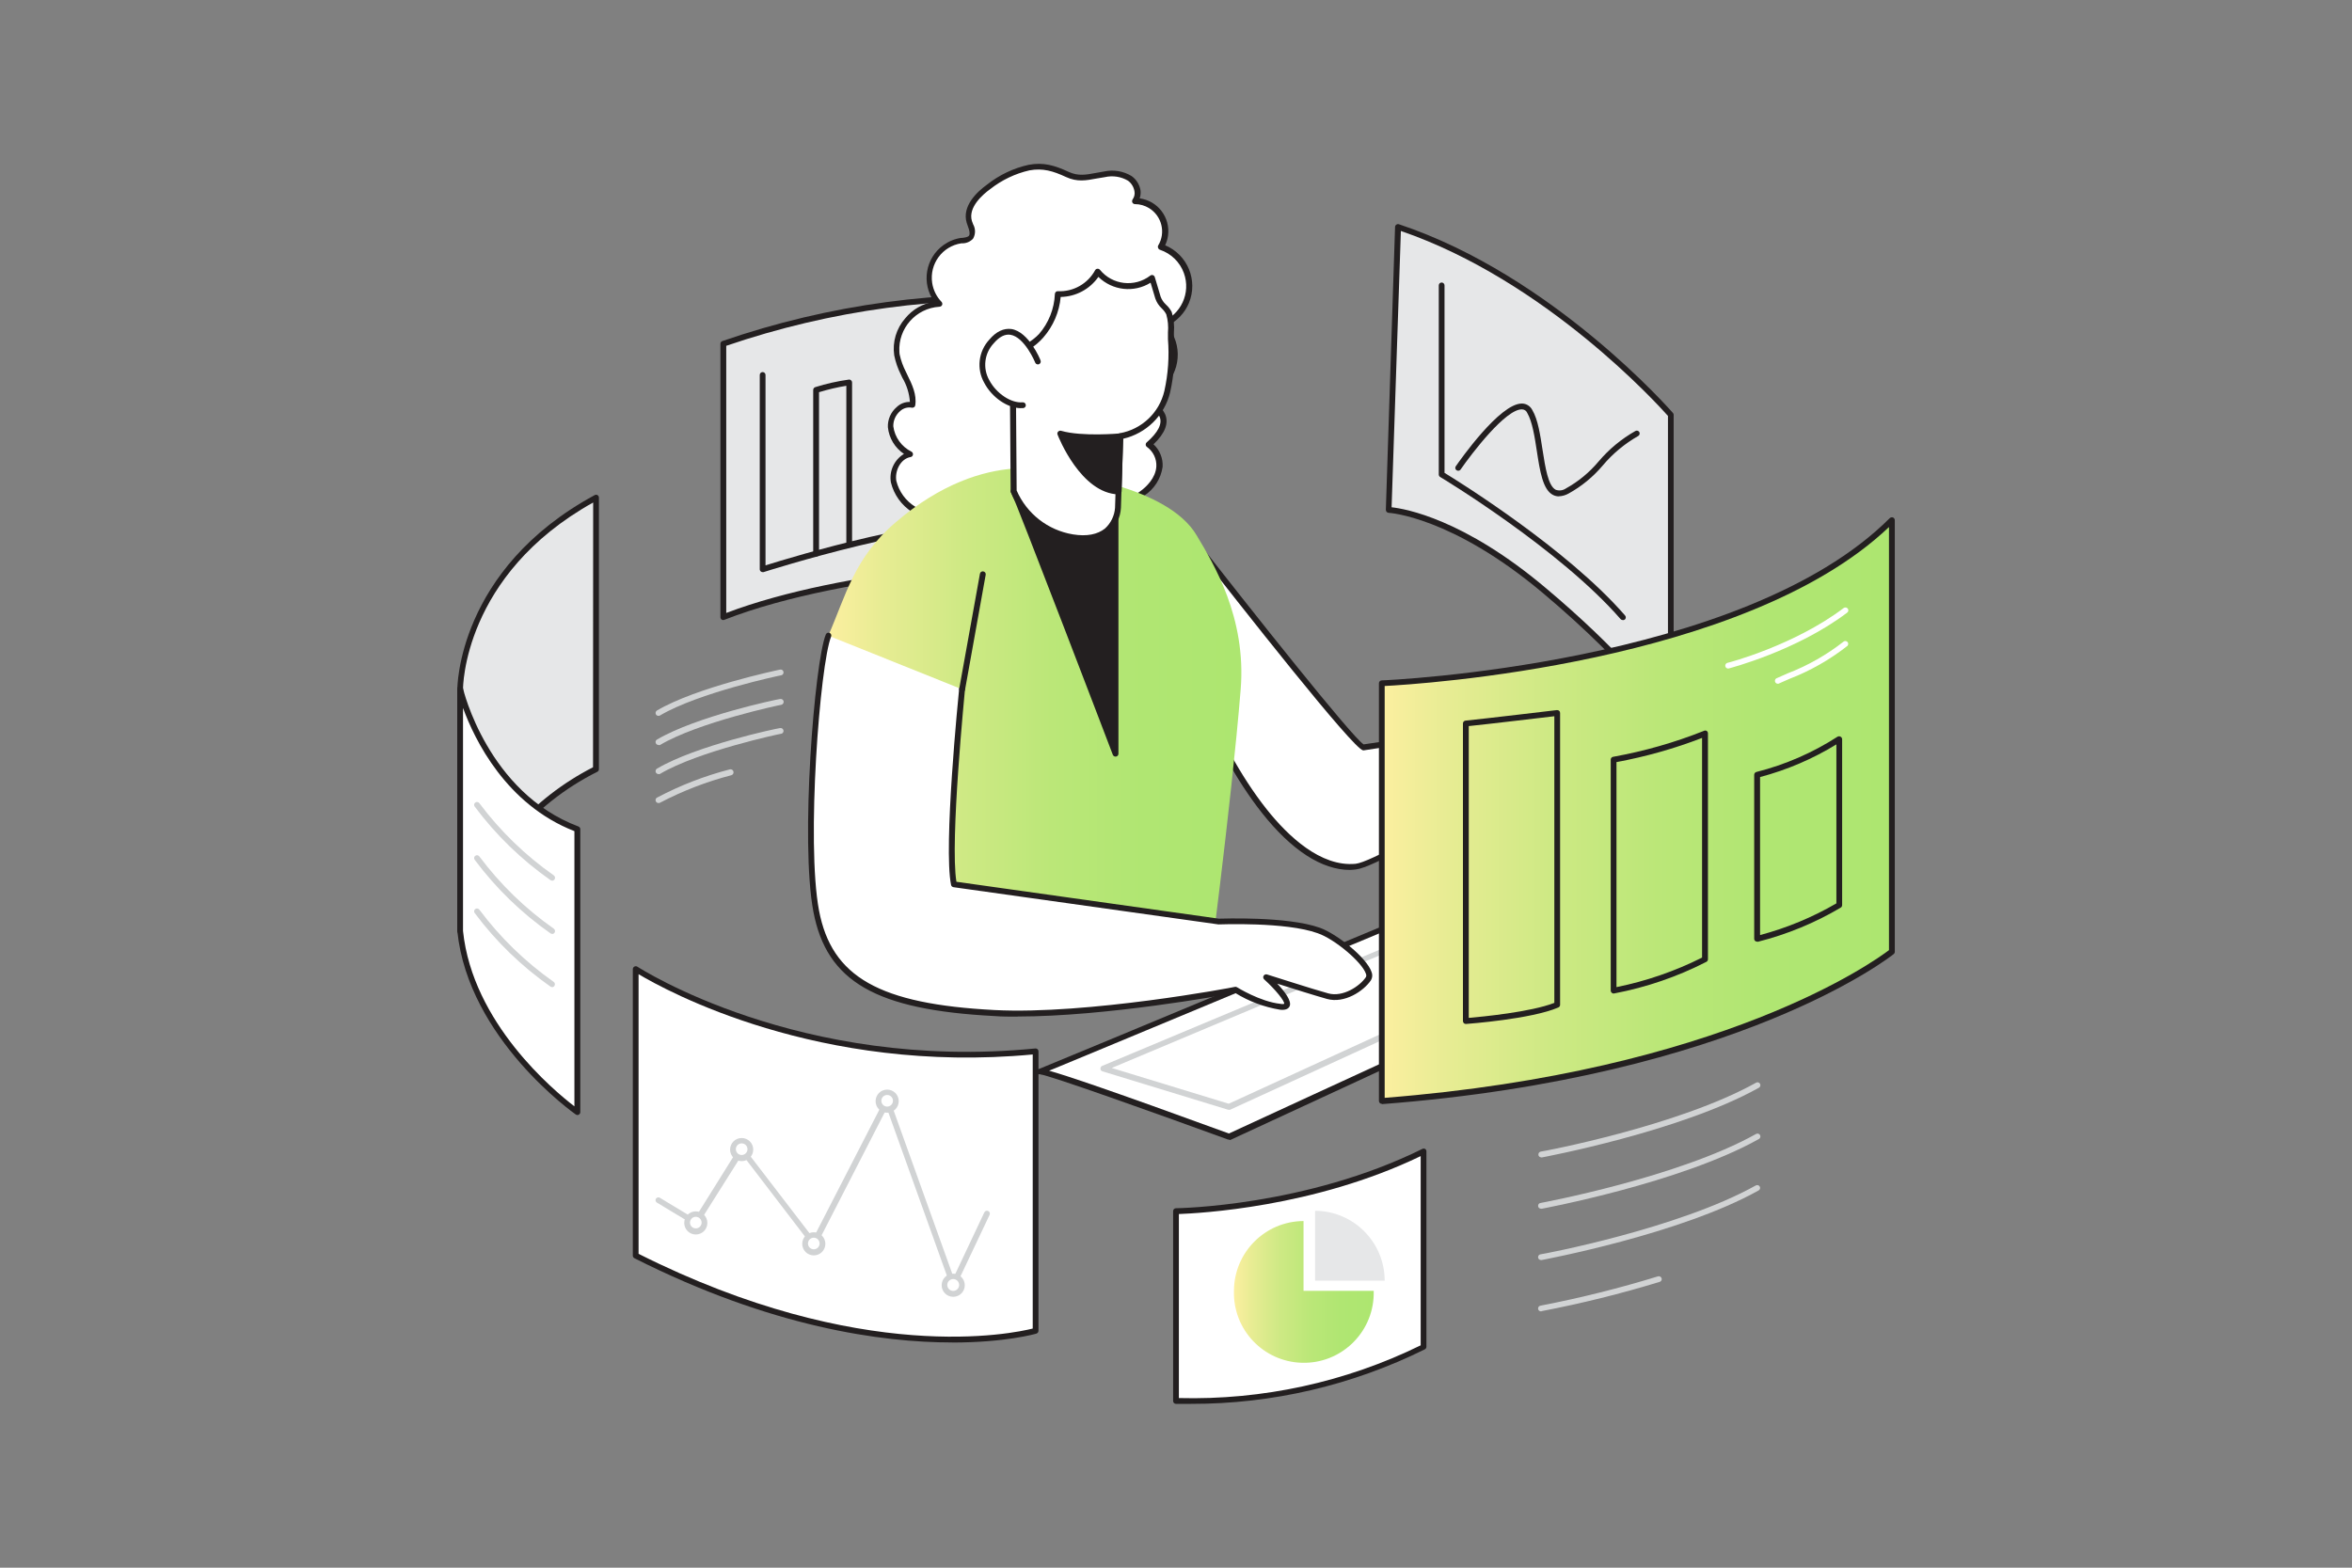 <?xml version="1.0" encoding="UTF-8"?>
<svg id="_レイヤー_2" data-name="レイヤー 2" xmlns="http://www.w3.org/2000/svg" xmlns:xlink="http://www.w3.org/1999/xlink" viewBox="0 0 360 240">
  <rect x="0" y="0" width="360" height="240" fill="#808080" stroke="none"/>
  <defs>
    <linearGradient id="_新規グラデーションスウォッチ_4" data-name="新規グラデーションスウォッチ 4" x1="126.77" y1="112.11" x2="190" y2="112.11" gradientUnits="userSpaceOnUse">
      <stop offset="0" stop-color="#fcefa0"/>
      <stop offset=".13" stop-color="#e7ec93"/>
      <stop offset=".33" stop-color="#cee984"/>
      <stop offset=".54" stop-color="#bbe778"/>
      <stop offset=".76" stop-color="#b0e672"/>
      <stop offset="1" stop-color="#ade670"/>
    </linearGradient>
    <linearGradient id="_新規グラデーションスウォッチ_4-2" data-name="新規グラデーションスウォッチ 4" x1="211.5" y1="124.08" x2="289.57" y2="124.08" xlink:href="#_新規グラデーションスウォッチ_4"/>
    <linearGradient id="_新規グラデーションスウォッチ_4-3" data-name="新規グラデーションスウォッチ 4" x1="188.87" y1="197.79" x2="210.27" y2="197.79" xlink:href="#_新規グラデーションスウォッチ_4"/>
  </defs>
  <g id="_レイヤー_2-2" data-name="レイヤー 2">
    <g>
      <g id="_519_analytics_process_flatline" data-name=" 519 analytics process flatline">
        <path d="M212.56,78.07s9.68.45,23.83,12.34c14.15,11.89,19.32,20.09,19.32,20.09v-47.02s-17.97-20.82-41.7-28.75l-1.46,43.34Z" style="fill: #e6e7e8; stroke-width: 0px;"/>
        <path d="M255.72,110.94c-.15,0-.29-.07-.37-.2-.05-.08-5.32-8.3-19.24-19.99s-23.48-12.24-23.57-12.24c-.24-.02-.42-.22-.42-.46l1.41-43.31c0-.14.08-.27.2-.35.11-.08.26-.11.39-.06,23.62,7.87,41.75,28.68,41.94,28.89.07.08.11.18.11.28v47.02c0,.2-.13.37-.32.43l-.12-.02ZM213.01,77.66c2.07.23,11.06,1.77,23.66,12.42,10.98,9.23,16.64,16.33,18.63,19.02v-45.43c-1.52-1.71-18.71-20.7-40.88-28.31l-1.42,42.29Z" style="fill: #231f20; stroke-width: 0px;"/>
        <path d="M110.71,94.48v-41.86c16.26-5.65,33.49-7.97,50.66-6.83v40.16s-31.01.85-50.66,8.54Z" style="fill: #e6e7e8; stroke-width: 0px;"/>
        <path d="M110.72,94.93c-.09,0-.18-.03-.26-.07-.12-.09-.19-.23-.19-.37v-41.86c0-.18.11-.34.28-.41,16.34-5.64,33.63-7.98,50.88-6.87.23.02.41.21.41.44v40.15c0,.24-.17.43-.41.44,0,0-.01,0-.02,0-.31,0-31.19.95-50.57,8.52-.04.01-.08.02-.12.03ZM111.16,52.93v40.91c18.25-6.94,46-8.19,49.79-8.33v-39.3c-16.88-1.03-33.79,1.26-49.79,6.73Z" style="fill: #231f20; stroke-width: 0px;"/>
        <path d="M116.74,87.59c-.1,0-.19-.03-.27-.09-.11-.08-.18-.21-.18-.35v-29.75c0-.25.2-.44.44-.44.24,0,.44.2.44.44v29.15c4.02-1.26,26.72-8.16,35.2-6.41.25.05.4.29.35.53-.05.25-.29.4-.53.35-8.87-1.84-35.06,6.48-35.33,6.57h-.13Z" style="fill: #231f20; stroke-width: 0px;"/>
        <path d="M91.28,117.75s-15.08,6.26-20.79,24.77v-37.02s-.33-17.94,20.79-29.33v41.58Z" style="fill: #e6e7e8; stroke-width: 0px;"/>
        <path d="M70.44,142.97h-.06c-.22-.03-.38-.21-.38-.43v-37.02c0-.18,0-18.34,21.02-29.72.14-.08.31-.08.44,0,.13.08.21.23.21.38v41.58c0,.18-.11.34-.28.41-9.93,4.98-17.37,13.85-20.53,24.51-.06.19-.23.31-.43.31ZM90.79,76.93c-19.92,11.11-19.92,28.39-19.92,28.57v34.35c3.59-9.69,10.69-17.68,19.9-22.39l.02-40.54Z" style="fill: #231f20; stroke-width: 0px;"/>
        <path d="M70.44,105.51s3.7,16.09,17.94,21.43v43.32s-16.23-11.23-17.94-27.73v-37.02Z" style="fill: #fff; stroke-width: 0px;"/>
        <path d="M88.38,170.7c-.09,0-.18-.03-.25-.08-.17-.12-16.42-11.53-18.13-28.05v-37.06c-.03-.25.15-.47.39-.49.25-.03.47.15.49.39,0,.15,3.82,15.93,17.66,21.12.17.07.28.23.28.41v43.32c0,.16-.09.31-.24.39-.07.04-.14.06-.22.05ZM70.87,108.38v34.14c1.46,14.12,13.95,24.48,17.05,26.85v-42.13c-10.45-4.07-15.28-13.99-17.05-18.86Z" style="fill: #231f20; stroke-width: 0px;"/>
        <path d="M262.04,140.3c-1.67.33-73.94,33.72-73.94,33.72,0,0-28.29-10.32-28.94-9.99s71.25-29.64,71.25-29.64l31.64,5.92Z" style="fill: #fff; stroke-width: 0px;"/>
        <path d="M188.1,174.45s-.1,0-.15,0c-10.92-3.98-27.59-9.93-28.74-9.97v-.04c-.34.07-.37,0-.46-.2-.1-.22,0-.47.21-.58h.05c.98-.35,70.51-29.34,71.21-29.63.08-.03.17-.03.26,0l31.64,5.92c.21.04.36.22.36.43,0,.21-.15.4-.35.43-1.61.41-49,22.18-73.84,33.72-.07,0-.13-.03-.19-.07ZM160.6,163.92c2.56.72,9.29,2.96,27.5,9.61,7.51-3.47,62.5-28.85,72.38-33.08l-30.02-5.62-35.49,14.79-24.49,10.19-8.07,3.35-1.82.75Z" style="fill: #231f20; stroke-width: 0px;"/>
        <path d="M188.1,169.89h-.13l-19.23-5.88c-.18-.05-.3-.21-.31-.4,0-.19.1-.36.27-.43l54.37-22.78c.21-.09.45,0,.56.19l5.66,9.99c.05.11.05.24,0,.35-.03.12-.12.22-.24.27l-40.81,18.71s-.09,0-.13,0ZM170.17,163.5l17.9,5.47,40.2-18.44-5.23-9.26-52.88,22.23Z" style="fill: #d1d3d4; stroke-width: 0px;"/>
        <path d="M157.48,25.64c-2.26.52-4.38,1.53-6.21,2.96-1.77,1.28-3.55,3.27-2.95,5.32.24.79.8,1.69.3,2.35-.34.43-.97.47-1.51.55-3.15.47-5.32,3.4-4.85,6.54.18,1.19.72,2.29,1.56,3.15-3.84.22-6.78,3.51-6.56,7.35,0,.15.02.3.04.45.2,1,.54,1.97,1,2.87.74,1.53,1.62,3.14,1.37,4.82-1.77-.36-3.42,1.51-3.33,3.32.24,1.83,1.36,3.42,3.01,4.25-1.77.3-2.85,2.37-2.56,4.14.43,1.77,1.54,3.31,3.09,4.27,3.64,2.51,8.27,3.11,12.42,1.59.36,1.7,1.58,3.08,3.22,3.65,1.62.53,3.33.75,5.03.65,3.18,0,6.64-.28,8.99-2.42.53-.48,1.01-1.25.66-1.87-.43-.76-1.84-.77-1.92-1.64,2.38-.15,4.66-1,6.57-2.43,1.4-.92,2.34-2.4,2.6-4.05.07-1.34-.54-2.63-1.62-3.42,1.32-1.16,2.79-2.85,2.09-4.44-.57-1.3-2.34-2.18-1.97-3.47,3.22-1.37,4.71-5.1,3.34-8.31-.33-.78-.82-1.49-1.43-2.08,3.28-1.21,4.96-4.84,3.75-8.12-.66-1.8-2.1-3.2-3.92-3.81,1.33-2.17.64-5.01-1.53-6.34-.73-.45-1.58-.68-2.44-.68.71-1.2.36-2.74-.81-3.5-1.17-.68-2.55-.91-3.87-.62-2.2.32-3.69.94-5.68,0s-3.65-1.45-5.86-1.03Z" style="fill: #fff; stroke-width: 0px;"/>
        <path d="M160.13,84.32c-1.62.08-3.24-.16-4.77-.68-1.6-.57-2.85-1.85-3.39-3.47-4.16,1.37-8.73.72-12.34-1.77-1.64-1.03-2.81-2.67-3.27-4.55-.29-1.72.5-3.45,2-4.36-1.39-.93-2.29-2.43-2.46-4.09-.05-1.18.45-2.32,1.36-3.09.54-.52,1.27-.8,2.01-.78-.09-1.31-.49-2.58-1.16-3.71l-.2-.43c-.48-.94-.83-1.95-1.04-2.99-.3-2.04.32-4.11,1.68-5.66,1.12-1.37,2.69-2.28,4.44-2.56-2-2.79-1.36-6.67,1.43-8.67.8-.57,1.72-.95,2.69-1.09h.18c.43-.06.89-.12,1.04-.36s.08-.73-.17-1.38c-.07-.2-.14-.38-.2-.58-.76-2.56,1.62-4.76,3.12-5.84,1.87-1.48,4.05-2.52,6.38-3.03h0c2.24-.42,3.95.08,6.13,1.09,1.45.66,2.62.44,4.12.16.42-.08.84-.16,1.3-.23,1.43-.31,2.93-.06,4.19.7.73.52,1.22,1.31,1.37,2.2.05.41,0,.83-.13,1.22,2.77.37,4.71,2.92,4.34,5.69-.07.52-.22,1.02-.44,1.49,3.44,1.44,5.07,5.4,3.63,8.85-.64,1.54-1.83,2.78-3.33,3.49,2.44,2.85,2.1,7.13-.75,9.57-.46.39-.97.72-1.51.98,0,.46.34.89.89,1.52.43.42.79.9,1.06,1.44.6,1.38,0,2.93-1.77,4.62.96.89,1.47,2.16,1.39,3.46-.26,1.79-1.27,3.38-2.78,4.38-1.75,1.32-3.82,2.16-5.99,2.45l.31.15c.47.17.87.48,1.15.89.34.88.04,1.89-.75,2.42-2.41,2.19-5.89,2.51-9.29,2.54l-.43.02ZM152.29,79.17c.22,0,.41.16.44.38.33,1.54,1.44,2.79,2.94,3.29,1.57.51,3.22.72,4.86.62,3.22,0,6.5-.32,8.7-2.31.42-.38.78-.96.57-1.33-.21-.24-.47-.42-.77-.53-.51-.24-1.14-.55-1.21-1.28,0-.12.03-.24.11-.33.08-.09.19-.15.31-.16,2.29-.14,4.49-.96,6.33-2.34.89-.65,2.3-1.99,2.42-3.74.07-1.18-.47-2.32-1.44-3.02-.11-.08-.18-.2-.19-.34,0-.14.05-.27.15-.35,1.77-1.55,2.44-2.88,1.97-3.96-.23-.44-.53-.84-.89-1.2-.64-.69-1.37-1.48-1.08-2.54.04-.13.13-.24.26-.29,2.99-1.28,4.38-4.74,3.11-7.73-.31-.73-.76-1.38-1.33-1.93-.11-.11-.16-.26-.13-.42.04-.15.14-.27.28-.32,3.05-1.12,4.62-4.5,3.5-7.55-.61-1.68-1.96-2.98-3.65-3.55-.13-.04-.23-.14-.28-.27-.06-.12-.06-.26,0-.38,1.2-1.97.56-4.54-1.41-5.74-.65-.39-1.38-.6-2.14-.6h0c-.17,0-.32-.1-.4-.25-.07-.15-.05-.33.04-.47.26-.36.37-.82.28-1.26-.11-.64-.46-1.22-.99-1.61-1.07-.63-2.34-.82-3.55-.54-.45.06-.89.14-1.27.21-1.59.3-2.95.56-4.66-.23-2.01-.93-3.55-1.39-5.6-1.02-2.2.5-4.25,1.49-6.02,2.88-1.05.76-3.42,2.76-2.79,4.87.05.17.12.34.19.51.39.69.38,1.53-.02,2.21-.42.44-1,.7-1.61.7h-.18c-2.91.44-4.9,3.16-4.46,6.07.17,1.09.66,2.09,1.43,2.89.12.13.16.32.09.48-.07.16-.23.26-.41.27-3.6.22-6.34,3.31-6.13,6.91,0,.12.02.23.03.35.2.96.54,1.88.99,2.75l.2.42c.72,1.47,1.46,3,1.21,4.66-.02.12-.08.23-.19.29-.1.07-.23.1-.35.07-.64-.11-1.3.08-1.77.52-.68.58-1.07,1.44-1.05,2.33.22,1.68,1.27,3.14,2.79,3.89.21.12.29.39.17.6-.07.12-.18.2-.32.22-1.55.27-2.43,2.14-2.18,3.64.41,1.65,1.45,3.08,2.9,3.97,3.51,2.46,8,3.04,12.02,1.56.05,0,.11,0,.16,0Z" style="fill: #231f20; stroke-width: 0px;"/>
        <path d="M181.6,81.41s25.53,32.83,27.04,33.01c0,0,26.95-3.79,28.62-6.44s3.55-1.92,3.55-1.92c0,0,1.65-3.19,3.73-3.55s8.57,3.55,4.79,6.08-37.32,23.65-41.87,24.13c-14.42,1.49-28.21-33.09-26.62-37.67l.75-13.65Z" style="fill: #fff; stroke-width: 0px;"/>
        <path d="M206.62,133.18c-4.29,0-8.93-3-13.47-8.74-7.86-9.93-13.78-25.99-12.7-29.5l.72-13.56c0-.19.13-.35.31-.4.18-.05.37,0,.48.15,9.86,12.68,24.98,31.7,26.76,32.83,10.35-1.46,27.04-4.44,28.19-6.21,1.41-2.24,3.01-2.31,3.73-2.18.5-.89,2-3.16,3.88-3.55,1.7-.33,5.43,1.69,6.28,3.79.5,1.17-.01,2.53-1.16,3.09-2.89,1.91-37.26,23.71-42.07,24.2-.31.04-.63.07-.94.08ZM182,82.61l-.66,12.42s0,.08,0,.12c-.98,2.8,4.44,18.53,12.53,28.73,3.27,4.12,8.28,8.87,13.62,8.36,4.34-.45,36.82-20.85,41.7-24.06.89-.58,1.14-1.24.83-2.02-.72-1.77-4.05-3.47-5.32-3.25-1.53.29-2.99,2.52-3.42,3.35-.1.2-.35.29-.56.2-.05,0-1.59-.55-3.03,1.77-1.77,2.75-26.16,6.21-28.94,6.64-.04,0-.08,0-.12,0-1.51-.21-18.57-21.89-26.63-32.25h.02Z" style="fill: #231f20; stroke-width: 0px;"/>
        <path d="M162.68,72.56s-11.53-4.67-25.62,7.43c-6.34,5.39-7.63,11.29-10.29,17.35,2.14,20.23,9.54,55.22,9.54,55.22h48.27s3.89-29.34,5.32-47.02c.89-11-4.14-19.24-6.75-23.6-4.47-7.57-20.46-9.37-20.46-9.37Z" style="fill: url(#_新規グラデーションスウォッチ_4); stroke-width: 0px;"/>
        <path d="M155.16,75.17c.89,1.69,15.59,40.22,15.59,40.22v-36.03l-15.59-4.19Z" style="fill: #231f20; stroke-width: 0px;"/>
        <path d="M170.75,115.83c-.18,0-.35-.11-.42-.28-.14-.38-14.71-38.52-15.57-40.17-.11-.22-.03-.49.19-.6.1-.05.22-.06.32-.03l15.59,4.18c.2.05.33.23.33.43v36.03c0,.21-.15.4-.36.43h-.08ZM155.94,75.84c2.09,5.08,11.45,29.49,14.37,37.14v-33.29l-14.37-3.85Z" style="fill: #231f20; stroke-width: 0px;"/>
        <path d="M176.53,43.1l.73,2.45c.32,1.09,1.26,1.47,1.66,2.38s.26,2.87.31,3.97c.21,2.7.02,5.41-.57,8.05-.82,3.51-3.65,6.19-7.2,6.84l-.34,10.94s-.12,5.6-6.96,4.52c-4.03-.65-7.43-3.33-9-7.1l-.1-14.2c0-1.52-.6-4.37,0-5.8s3.22-2.32,4.37-3.68c1.54-1.79,2.43-4.05,2.54-6.41,2.53.11,4.9-1.22,6.11-3.44,2.06,2.51,5.74,2.92,8.3.94l.12.54Z" style="fill: #fff; stroke-width: 0px;"/>
        <path d="M165.8,82.83c-.59,0-1.19-.05-1.77-.15-4.19-.65-7.73-3.44-9.34-7.36,0-.05,0-.1,0-.15l-.1-14.25c0-.44-.06-1.03-.12-1.65-.15-1.51-.32-3.22.11-4.31.38-.95,1.46-1.65,2.51-2.32.71-.41,1.37-.91,1.94-1.5,1.48-1.71,2.34-3.87,2.43-6.13,0-.12.06-.23.14-.31.08-.09.21-.13.33-.12,2.35.11,4.56-1.14,5.69-3.21.07-.14.21-.22.36-.23.15-.01.3.06.39.18,1.9,2.31,5.29,2.7,7.67.89.11-.1.27-.13.42-.09.14.05.25.16.29.3l.17.56h0l.73,2.45c.17.45.44.86.8,1.19.36.32.66.71.89,1.14.32,1.01.43,2.08.34,3.14v.99c.22,2.74.02,5.5-.58,8.18-.86,3.54-3.64,6.28-7.19,7.1l-.34,10.58c-.08,1.48-.75,2.86-1.86,3.84-1.11.87-2.5,1.31-3.9,1.23ZM155.61,75.09c1.55,3.56,4.79,6.09,8.62,6.72,2.12.35,3.77,0,4.89-.89.91-.82,1.47-1.97,1.55-3.19l.35-10.98c.01-.22.17-.4.39-.43,3.36-.6,6.04-3.15,6.81-6.47.58-2.6.76-5.27.55-7.92v-1.04c.08-.93,0-1.87-.26-2.77-.17-.33-.4-.63-.67-.89-.46-.42-.81-.95-1.01-1.54l-.72-2.41c-2.55,1.58-5.84,1.21-7.99-.89-1.32,1.89-3.46,3.03-5.77,3.07-.21,2.3-1.14,4.47-2.66,6.21-.61.69-1.31,1.29-2.09,1.77-.89.59-1.89,1.21-2.16,1.9-.26,1.28-.28,2.6-.05,3.89.06.64.12,1.25.12,1.77l.1,14.08Z" style="fill: #231f20; stroke-width: 0px;"/>
        <path d="M158.87,55.31s-3.14-7.7-7.1-3.03,1.43,10.1,4.82,9.76" style="fill: #fff; stroke-width: 0px;"/>
        <path d="M156.27,62.49c-2.03,0-4.44-1.63-5.62-3.88-1.21-2.14-.89-4.82.78-6.62,1.07-1.26,2.21-1.77,3.38-1.62,2.66.43,4.39,4.6,4.44,4.77.11.22.03.48-.18.6-.22.11-.48.03-.6-.18-.01-.03-.02-.05-.03-.08,0,0-1.61-3.89-3.79-4.23-.84-.13-1.7.31-2.56,1.32-1.43,1.53-1.7,3.81-.67,5.63,1.07,2.04,3.35,3.55,5.1,3.39.25-.02.46.15.49.4s-.15.46-.4.49c-.11.01-.22.01-.34,0Z" style="fill: #231f20; stroke-width: 0px;"/>
        <path d="M171.46,66.79s-5.86.55-9.19-.42c0,0,3.39,8.74,8.94,8.87l.25-8.46Z" style="fill: #231f20; stroke-width: 0px;"/>
        <path d="M171.22,75.69h0c-5.78-.14-9.21-8.78-9.35-9.16-.06-.16-.03-.33.09-.45.12-.12.29-.18.45-.13,3.2.93,8.97.41,9.03.4.13,0,.25.04.34.12.1.08.15.21.14.34l-.25,8.45c0,.24-.21.44-.45.43,0,0,0,0,0,0ZM163.04,67.01c.95,2.04,3.76,7.3,7.75,7.75l.22-7.5c-2.66.23-5.34.15-7.98-.26Z" style="fill: #231f20; stroke-width: 0px;"/>
        <path d="M147.22,105.51s-2.44,24.12-1.25,29.91l40.47,5.7s10.37-.41,15.37,1.38c3.06,1.09,8.62,5.87,7.61,7.37s-3.74,3.37-6.21,2.66-9.4-2.92-9.4-2.92c0,0,5.4,4.89,2.16,4.56s-6.84-2.61-6.84-2.61c0,0-22.48,4.27-36.87,3.55-17.74-.89-25.3-5.09-27.3-15.59s.12-37.89,1.87-42.19" style="fill: #fff; stroke-width: 0px;"/>
        <path d="M155.76,155.64c-1.23,0-2.43,0-3.55-.09-18.16-.94-25.67-5.26-27.71-15.97s.17-38.2,1.9-42.45c.09-.22.34-.33.56-.24,0,0,0,0,.01,0,.22.09.33.34.24.56,0,0,0,0,0,.01-1.69,4.18-3.83,31.49-1.85,41.94,1.94,10.19,9.23,14.31,26.88,15.23,14.2.73,36.55-3.47,36.78-3.55.11-.02.22,0,.32.06,0,0,3.55,2.22,6.65,2.54.19.05.38.05.57,0,.1-.4-1.35-2.2-3.06-3.74-.16-.14-.2-.38-.09-.56.11-.18.32-.26.52-.2.06,0,6.92,2.23,9.38,2.9,2.23.61,4.82-1.09,5.76-2.5.07-.16.07-.34,0-.5-.58-1.77-4.78-5.32-7.38-6.21-4.86-1.77-15.08-1.35-15.2-1.35l-40.55-5.7c-.19-.03-.34-.17-.37-.35-1.19-5.79,1.14-29.06,1.24-30.04.02-.25.24-.42.49-.4s.42.24.4.49c0,.23-2.33,23.31-1.31,29.47l40.16,5.65c.35,0,10.43-.4,15.46,1.39,2.66.95,7.2,4.61,7.92,6.77.17.41.14.88-.09,1.26-1.12,1.68-4.07,3.61-6.73,2.87-1.68-.47-5.39-1.63-7.61-2.34,1.12,1.18,2.25,2.66,1.89,3.46-.2.43-.68.61-1.45.53-2.44-.4-4.77-1.27-6.88-2.57-1.96.38-19.84,3.61-33.3,3.61Z" style="fill: #231f20; stroke-width: 0px;"/>
        <path d="M147.22,105.95h-.04c-.24-.05-.4-.27-.36-.51l3.17-17.6c.04-.25.28-.41.52-.36.25.04.41.28.36.52h0l-3.16,17.6c-.05.23-.26.38-.49.35Z" style="fill: #231f20; stroke-width: 0px;"/>
        <path d="M211.5,168.55v-63.94s55.22-2.12,78.08-24.98v66.09s-22.86,18.63-78.08,22.84Z" style="fill: url(#_新規グラデーションスウォッチ_4-2); stroke-width: 0px;"/>
        <path d="M211.5,168.99c-.11,0-.22-.04-.3-.12-.09-.09-.14-.2-.14-.33v-63.94c0-.24.19-.43.43-.44.55,0,55.31-2.38,77.76-24.84.13-.12.32-.16.49-.1.17.07.28.23.28.42v66.07c0,.14-.06.26-.17.35-.22.19-23.57,18.77-78.3,22.97l-.04-.04ZM211.94,105.02v63.05c51.73-4.06,75.02-20.97,77.19-22.61v-64.77c-22.07,20.97-72.04,24.07-77.19,24.33h0Z" style="fill: #231f20; stroke-width: 0px;"/>
        <path d="M97.3,192.22v-43.85s24.53,16.21,61.22,12.6v42.78s-24.03,7.27-61.22-11.53Z" style="fill: #fff; stroke-width: 0px;"/>
        <path d="M145.73,205.52c-10.75,0-27.66-2.31-48.63-12.9-.15-.08-.24-.23-.24-.4v-43.85c0-.16.09-.31.23-.39.14-.08.31-.08.45,0,.25.16,24.84,16.09,60.93,12.53.12-.01.24.03.34.11.09.09.14.2.14.33v42.78c0,.19-.12.37-.31.43-.11.04-4.72,1.37-12.91,1.37ZM97.74,191.95c34.19,17.19,57.38,12.18,60.33,11.44v-41.96c-32.77,3.08-56.09-9.76-60.33-12.29v42.81Z" style="fill: #231f20; stroke-width: 0px;"/>
        <path d="M224.36,156.76c-.11,0-.22-.04-.3-.12-.09-.09-.14-.2-.14-.33v-45.55c0-.23.17-.42.4-.44,2.85-.28,13.86-1.6,13.97-1.61.13-.01.25.02.35.11.1.08.15.2.15.33v44.68c0,.18-.11.34-.28.41-4.1,1.77-13.72,2.49-14.12,2.52h-.03ZM224.81,111.16v44.67c1.97-.17,9.51-.89,13.1-2.3v-43.88c-2.12.25-10.19,1.21-13.12,1.51h.03Z" style="fill: #231f20; stroke-width: 0px;"/>
        <path d="M246.98,152.1c-.1,0-.21-.04-.28-.11-.1-.09-.16-.21-.16-.34v-35.36c0-.22.16-.4.37-.43,4.75-.86,9.4-2.18,13.89-3.97.13-.07.29-.07.42,0,.12.08.2.22.2.37v34.6c0,.16-.09.31-.24.39-4.45,2.28-9.2,3.91-14.12,4.84h-.07ZM247.42,116.67v34.45c4.55-.92,8.95-2.44,13.1-4.52v-33.63c-4.24,1.64-8.62,2.87-13.09,3.7h0Z" style="fill: #231f20; stroke-width: 0px;"/>
        <path d="M268.95,144.16c-.1,0-.2-.03-.28-.09-.11-.09-.17-.22-.17-.35v-25.11c0-.2.14-.38.34-.43,4.41-1.11,8.6-2.94,12.42-5.4.14-.08.32-.08.46,0,.15.08.24.23.24.4v25.39c0,.15-.08.29-.2.37-3.96,2.35-8.24,4.11-12.71,5.24l-.11-.03ZM269.4,118.95v24.2c4.09-1.09,8.02-2.72,11.68-4.85v-24.34c-3.63,2.23-7.57,3.91-11.68,5Z" style="fill: #231f20; stroke-width: 0px;"/>
        <path d="M264.57,102.35c-.25.03-.47-.15-.5-.39s.15-.47.39-.5c.1,0,10.18-2.66,17.74-8.38.2-.14.47-.1.62.09.15.2.11.47-.09.62-7.74,5.86-17.98,8.5-18.07,8.53l-.1.03Z" style="fill: #fff; stroke-width: 0px;"/>
        <path d="M272.21,104.67c-.25.05-.48-.11-.53-.35s.11-.48.35-.53l1.55-.69c3.1-1.19,6.01-2.84,8.62-4.89.2-.14.48-.08.62.12.11.17.09.4-.05.55-2.68,2.1-5.65,3.8-8.83,5.03l-1.55.68c-.06.04-.12.07-.19.08Z" style="fill: #fff; stroke-width: 0px;"/>
        <path d="M84.52,134.82c-.09,0-.17-.03-.25-.07-4.45-3.12-8.37-6.92-11.62-11.28-.14-.2-.1-.47.1-.61.2-.14.47-.1.62.1,3.19,4.26,7.03,7.99,11.39,11.05.2.14.26.41.12.62-.08.12-.22.19-.36.2Z" style="fill: #d1d3d4; stroke-width: 0px;"/>
        <path d="M84.52,142.97c-.09,0-.17-.03-.25-.07-4.45-3.12-8.37-6.92-11.62-11.28-.14-.2-.1-.47.1-.61.2-.14.47-.1.62.1,3.19,4.27,7.03,8,11.39,11.06.2.14.26.41.12.62-.08.12-.22.19-.36.19Z" style="fill: #d1d3d4; stroke-width: 0px;"/>
        <path d="M84.52,151.12c-.09,0-.17-.03-.25-.07-4.45-3.12-8.37-6.92-11.62-11.28-.14-.2-.1-.47.1-.61.2-.14.47-.1.62.1,3.18,4.26,7.02,7.99,11.37,11.05.2.14.26.41.12.62-.08.12-.21.19-.35.2Z" style="fill: #d1d3d4; stroke-width: 0px;"/>
        <path d="M248.39,94.93c-.13,0-.25-.05-.34-.15-9.33-10.73-27.44-21.66-27.62-21.76-.13-.08-.21-.23-.21-.38v-28.95c0-.25.2-.44.44-.44.24,0,.44.2.44.44v28.7c2.09,1.28,18.74,11.61,27.62,21.82.17.17.17.45,0,.62-.09.08-.22.12-.34.11Z" style="fill: #231f20; stroke-width: 0px;"/>
        <path d="M238.61,75.99c-.31,0-.61-.07-.89-.21-1.58-.79-2.02-3.67-2.49-6.73-.34-2.21-.69-4.49-1.47-5.84-.13-.32-.44-.53-.79-.54-2.47-.09-7.64,6.65-9.44,9.25-.16.18-.44.2-.63.04-.15-.13-.2-.36-.1-.54.68-.99,6.76-9.64,10.12-9.64h.08c.65.02,1.23.4,1.53.98.89,1.49,1.22,3.86,1.58,6.15.42,2.66.84,5.47,2.01,6.07.53.19,1.11.11,1.57-.21,1.9-1.05,3.59-2.45,4.99-4.12,1.59-1.88,3.5-3.46,5.64-4.67.21-.12.48-.04.6.17.11.22.03.48-.18.6-2.05,1.17-3.89,2.69-5.41,4.5-1.47,1.74-3.24,3.2-5.23,4.3-.46.26-.97.41-1.5.43Z" style="fill: #231f20; stroke-width: 0px;"/>
        <path d="M124.91,85.19c-.25,0-.44-.2-.44-.44v-25.05c0-.19.12-.37.31-.43,1.68-.53,3.41-.92,5.15-1.16.12-.02.25.03.34.12.1.08.15.2.15.33v24.54c0,.24-.2.44-.44.44-.25,0-.44-.2-.44-.44v-24.04c-1.41.23-2.81.56-4.18.98v24.72c0,.25-.2.44-.44.44Z" style="fill: #231f20; stroke-width: 0px;"/>
        <path d="M145.9,197.17h0c-.18,0-.34-.12-.4-.29l-9.76-27.22-10.75,20.94c-.07.13-.2.22-.35.24-.15.01-.3-.05-.39-.18l-10.65-13.92-6.73,10.67c-.13.2-.39.27-.6.15l-5.72-3.45c-.21-.12-.28-.39-.16-.59,0,0,0,0,0,0,.13-.21.4-.28.61-.15,0,0,0,0,0,0l5.32,3.21,6.79-10.88c.08-.12.21-.2.35-.21.15,0,.29.06.37.18l10.65,13.88,10.91-21.22c.11-.22.38-.3.6-.18.1.05.17.14.21.24l9.76,27.18,4.69-9.94c.09-.23.35-.34.58-.25.23.09.34.35.25.58,0,.02-.02.04-.03.06l-5.18,10.94c-.07.14-.22.24-.38.25Z" style="fill: #d1d3d4; stroke-width: 0px;"/>
        <circle cx="106.5" cy="187.19" r="1.36" style="fill: #fff; stroke-width: 0px;"/>
        <path d="M106.5,188.99c-.98,0-1.77-.79-1.77-1.77s.79-1.77,1.77-1.77,1.77.79,1.77,1.77-.79,1.77-1.77,1.77ZM106.5,186.28c-.49,0-.89.4-.89.89s.4.89.89.89.89-.4.89-.89-.4-.89-.89-.89Z" style="fill: #d1d3d4; stroke-width: 0px;"/>
        <circle cx="113.52" cy="175.96" r="1.36" style="fill: #fff; stroke-width: 0px;"/>
        <path d="M113.52,177.76c-.98,0-1.77-.79-1.77-1.77s.79-1.77,1.77-1.77,1.77.79,1.77,1.77-.79,1.77-1.77,1.77ZM113.52,175.04c-.49,0-.89.4-.89.89s.4.89.89.89.89-.4.89-.89-.4-.89-.89-.89Z" style="fill: #d1d3d4; stroke-width: 0px;"/>
        <circle cx="135.79" cy="168.55" r="1.36" style="fill: #fff; stroke-width: 0px;"/>
        <path d="M135.79,170.35c-.98,0-1.77-.79-1.77-1.77s.79-1.77,1.77-1.77,1.77.79,1.77,1.77-.79,1.77-1.77,1.77ZM135.79,167.63c-.49,0-.89.4-.89.89s.4.89.89.89.89-.4.89-.89-.4-.89-.89-.89Z" style="fill: #d1d3d4; stroke-width: 0px;"/>
        <circle cx="145.9" cy="196.73" r="1.36" style="fill: #fff; stroke-width: 0px;"/>
        <path d="M145.9,198.53c-.98,0-1.77-.79-1.77-1.77s.79-1.77,1.77-1.77,1.77.79,1.77,1.77-.79,1.77-1.77,1.77ZM145.9,195.81c-.5,0-.91.41-.91.91s.41.91.91.91.91-.41.91-.91-.41-.91-.91-.91Z" style="fill: #d1d3d4; stroke-width: 0px;"/>
        <circle cx="124.56" cy="190.39" r="1.36" style="fill: #fff; stroke-width: 0px;"/>
        <path d="M124.56,192.19c-.98,0-1.77-.79-1.77-1.77s.79-1.77,1.77-1.77,1.77.79,1.77,1.77-.79,1.77-1.77,1.77ZM124.56,189.48c-.49,0-.89.4-.89.89s.4.89.89.89.89-.4.89-.89-.4-.89-.89-.89Z" style="fill: #d1d3d4; stroke-width: 0px;"/>
        <path d="M217.89,176.28c-18.13,8.97-37.89,9.12-37.89,9.12v29.02c13.12.41,26.13-2.41,37.89-8.23v-29.91Z" style="fill: #fff; stroke-width: 0px;"/>
        <path d="M182.33,214.92h-2.34c-.24,0-.43-.2-.43-.44v-29.07c0-.25.2-.44.44-.44.2,0,19.87-.26,37.7-9.08.14-.07.3-.07.43,0,.13.08.2.22.2.37v29.91c0,.17-.09.32-.24.4-11.12,5.51-23.36,8.37-35.76,8.35ZM180.44,214.03c12.81.33,25.5-2.43,37.01-8.07v-28.97c-16.34,7.89-34.02,8.75-37.01,8.87v28.16Z" style="fill: #231f20; stroke-width: 0px;"/>
        <path d="M188.87,197.63c-.17,5.91,4.48,10.83,10.39,11s10.83-4.48,11-10.39c0-.21,0-.41,0-.62h-10.74v-10.69c-5.89.03-10.64,4.81-10.65,10.69Z" style="fill: url(#_新規グラデーションスウォッチ_4-3); stroke-width: 0px;"/>
        <path d="M201.29,185.36v10.7h10.65c0-5.89-4.76-10.67-10.65-10.7Z" style="fill: #e6e7e8; stroke-width: 0px;"/>
        <path d="M235.9,177.18c-.21,0-.4-.15-.43-.36-.04-.24.11-.47.35-.52.21,0,21.05-3.9,32.93-10.53.2-.14.48-.09.62.11.14.2.09.48-.11.62-.03.02-.06.04-.09.05-12,6.7-32.98,10.6-33.19,10.65h-.08Z" style="fill: #d1d3d4; stroke-width: 0px;"/>
        <path d="M235.9,185.04c-.25.02-.46-.16-.48-.4-.02-.25.16-.46.4-.48.21-.04,21.05-3.91,32.93-10.54.2-.14.48-.09.62.11.14.2.09.48-.11.62-.03.02-.06.04-.09.05-12,6.71-32.98,10.6-33.19,10.65h-.08Z" style="fill: #d1d3d4; stroke-width: 0px;"/>
        <path d="M235.9,192.9c-.25.02-.46-.16-.48-.4-.02-.25.16-.46.4-.48.21,0,21.05-3.91,32.93-10.54.21-.11.48-.04.6.17.12.21.04.48-.18.6h0c-12,6.71-32.98,10.6-33.19,10.65h-.08Z" style="fill: #d1d3d4; stroke-width: 0px;"/>
        <path d="M235.9,200.76c-.25.02-.46-.16-.48-.4-.02-.25.16-.46.4-.48h0c6.06-1.17,12.05-2.67,17.95-4.48.23-.07.48.06.56.29.07.23-.06.48-.29.55-5.93,1.81-11.96,3.31-18.06,4.48l-.08.04Z" style="fill: #d1d3d4; stroke-width: 0px;"/>
        <path d="M100.78,109.59c-.16,0-.3-.08-.38-.21-.12-.21-.05-.49.16-.61,6.02-3.55,18.31-6.15,18.84-6.26.23-.05.47.09.52.33,0,0,0,0,0,.01.05.24-.09.48-.33.53h0c-.13,0-12.69,2.66-18.58,6.16-.07.03-.14.05-.22.05Z" style="fill: #d1d3d4; stroke-width: 0px;"/>
        <path d="M100.78,114.05c-.24,0-.44-.2-.44-.45,0-.15.08-.3.22-.38,6.02-3.55,18.31-6.15,18.84-6.21.25-.05.49.11.54.35.05.25-.11.49-.35.54-.13,0-12.69,2.66-18.58,6.16-.07.02-.15.01-.22,0Z" style="fill: #d1d3d4; stroke-width: 0px;"/>
        <path d="M100.78,118.5c-.16,0-.3-.09-.38-.22-.12-.21-.05-.49.16-.61,6.02-3.55,18.31-6.15,18.84-6.21.24-.04.47.11.52.35.05.23-.09.47-.33.52,0,0,0,0-.01,0-.13,0-12.69,2.66-18.58,6.16-.07.02-.15.03-.22.02Z" style="fill: #d1d3d4; stroke-width: 0px;"/>
        <path d="M100.78,122.94c-.24,0-.44-.2-.44-.45,0-.15.08-.3.22-.38,3.53-1.87,7.26-3.32,11.13-4.32.25-.07.5.07.57.32s-.07.5-.32.57c-3.78.98-7.43,2.39-10.9,4.2-.08.05-.17.07-.26.06Z" style="fill: #d1d3d4; stroke-width: 0px;"/>
      </g>
      <rect width="360" height="240" style="fill: none; stroke-width: 0px;"/>
    </g>
  </g>
</svg>